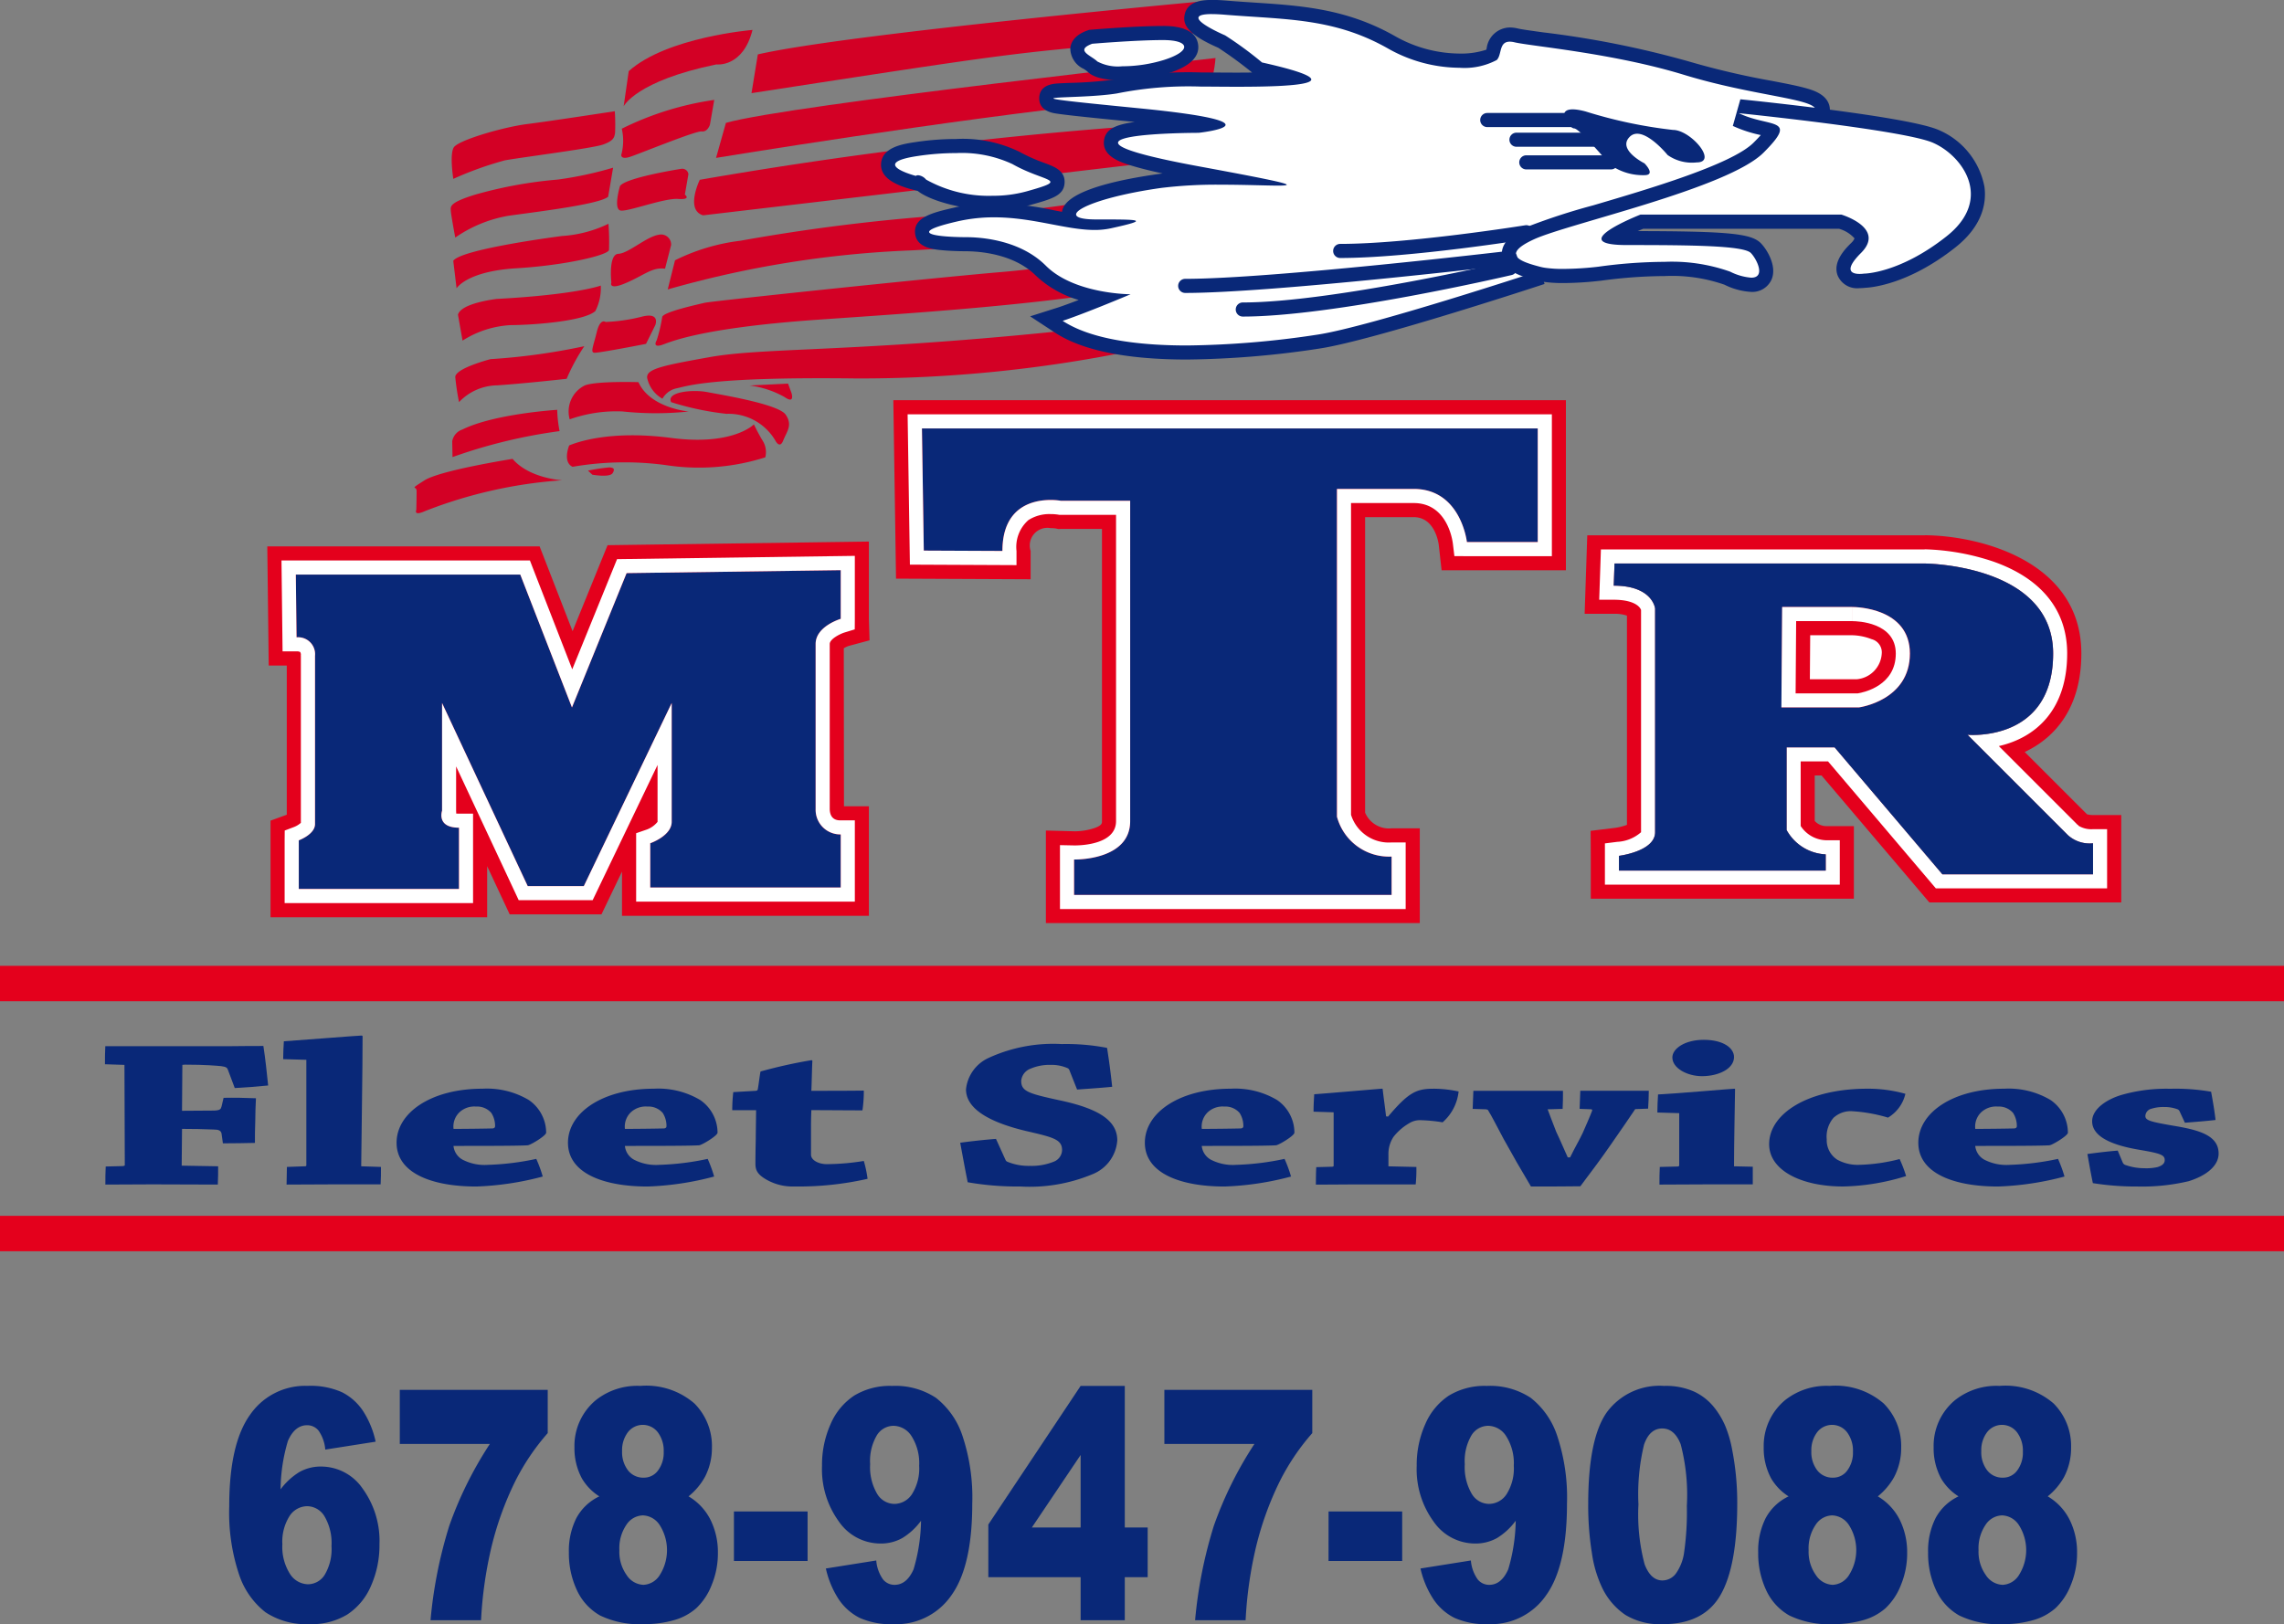 <svg id="Group_11" data-name="Group 11" xmlns="http://www.w3.org/2000/svg" width="202.264" height="143.862" viewBox="0 0 202.264 143.862">
  <rect x="0" y="0" width="202.264" height="143.862" fill="#808080" stroke="none"/>
  <path id="Path_1" data-name="Path 1" d="M513.6,106.717s-32.413,2.945-40.469,4.8l-.56,3.431c23.052-3.55,22.918-3.529,34.191-4.507,0,0,6.123-.763,6.477-1.333A7.247,7.247,0,0,0,513.6,106.717Z" transform="translate(-406.02 -106.698)" fill="#d30025"/>
  <path id="Path_2" data-name="Path 2" d="M504.593,126.6s-37.788,4.144-43.359,5.746l-.872,3.1s20.822-3.416,34.841-4.884c0,0,7.649-.463,8.441-1S504.593,126.6,504.593,126.6Z" transform="translate(-396.95 -121.461)" fill="#d30025"/>
  <path id="Path_3" data-name="Path 3" d="M499.485,148.094a396.269,396.269,0,0,0-46.169,5.256s-1.307,2.676.294,3.147l45.333-5.338Z" transform="translate(-391.345 -137.424)" fill="#d30025"/>
  <path id="Path_4" data-name="Path 4" d="M439.992,116.944s-7.588.621-10.962,3.653l-.448,3.11s1.1-2.25,8.21-3.708C436.793,120,439.143,120.309,439.992,116.944Z" transform="translate(-373.352 -114.293)" fill="#d30025"/>
  <path id="Path_5" data-name="Path 5" d="M436,141.025a26.968,26.968,0,0,0-8.188,2.551,4.756,4.756,0,0,1-.043,2.312s-.077.454.771.18,5.832-2.322,6.354-2.253.727-.6.727-.6Z" transform="translate(-372.749 -132.175)" fill="#d30025"/>
  <path id="Path_6" data-name="Path 6" d="M432.625,165.187a.547.547,0,0,0-.632-.47c-.549.082-4.95.815-5.428,1.524,0,0-.625,2.081.072,2.173s3.843-1.116,5.074-1.03.6-.384.6-.384Z" transform="translate(-371.661 -149.762)" fill="#d30025"/>
  <path id="Path_7" data-name="Path 7" d="M429.519,188.3a.889.889,0,0,0-1.088-.916c-1.1.165-2.69,1.654-3.587,1.69s-.617,2.546-.617,2.546-.305.732,1.332.021,2.289-1.4,3.421-1.248Z" transform="translate(-370.087 -166.591)" fill="#d30025"/>
  <path id="Path_8" data-name="Path 8" d="M423.386,216.086s.469-1.175-1.208-.739a15.562,15.562,0,0,1-3.2.466s-.47-.371-.779.9-.574,1.778-.225,1.825,4.588-.785,4.588-.785Z" transform="translate(-365.352 -187.294)" fill="#d30025"/>
  <path id="Path_9" data-name="Path 9" d="M383.85,144.914s-5.673.874-7.767,1.138-6.124,1.433-6.5,2.078-.034,2.777-.034,2.777a30.334,30.334,0,0,1,4.558-1.639c1.471-.27,7.752-1.064,8.7-1.4s1-.641,1.066-1.018A17.565,17.565,0,0,0,383.85,144.914Z" transform="translate(-329.405 -135.063)" fill="#d30025"/>
  <path id="Path_10" data-name="Path 10" d="M383.453,164.348a32.122,32.122,0,0,1-4.9,1.053,38.288,38.288,0,0,0-7.357,1.347c-2.259.707-2.137,1.032-2.115,1.421s.393,2.37.393,2.37a11.751,11.751,0,0,1,4.7-1.93c2.556-.358,8.1-1.017,8.842-1.692Z" transform="translate(-329.159 -149.495)" fill="#d30025"/>
  <path id="Path_11" data-name="Path 11" d="M383.684,183.648a11.02,11.02,0,0,1-4.1,1.081s-8.924,1.14-9.643,2.2l.293,2.434s.883-1.506,5.293-1.774,8.127-1.168,8.205-1.621A20.282,20.282,0,0,0,383.684,183.648Z" transform="translate(-329.801 -163.826)" fill="#d30025"/>
  <path id="Path_12" data-name="Path 12" d="M384.23,204.913s-2.1.8-9.2,1.182c0,0-3.178.354-3.448,1.4l.406,2.294a8.78,8.78,0,0,1,4.244-1.372c2.228-.015,6.565-.37,7.517-1.248A4.485,4.485,0,0,0,384.23,204.913Z" transform="translate(-331.026 -179.618)" fill="#d30025"/>
  <path id="Path_13" data-name="Path 13" d="M382.07,225.778a56.465,56.465,0,0,1-8.3,1.145s-3.17.818-3.125,1.6a21.419,21.419,0,0,0,.332,2.208,4.729,4.729,0,0,1,3.374-1.486c2.341-.155,6.154-.579,6.154-.579A17.419,17.419,0,0,1,382.07,225.778Z" transform="translate(-330.326 -195.112)" fill="#d30025"/>
  <path id="Path_14" data-name="Path 14" d="M378.9,247.666s-5.58.346-8.406,1.749a1.332,1.332,0,0,0-.892,1.042l.027,1.395a46.557,46.557,0,0,1,9.481-2.3A11.048,11.048,0,0,1,378.9,247.666Z" transform="translate(-329.555 -211.365)" fill="#d30025"/>
  <path id="Path_15" data-name="Path 15" d="M416.684,268.1s1.553.283,1.807-.147-.01-.465-.271-.5a17.033,17.033,0,0,0-1.92.287Z" transform="translate(-364.231 -226.054)" fill="#d30025"/>
  <path id="Path_16" data-name="Path 16" d="M409.259,254.548s-.61,1.465.3,1.894a27.111,27.111,0,0,1,8.567-.106,19.332,19.332,0,0,0,8.5-.733,1.906,1.906,0,0,0-.2-1.418c-.418-.673-.81-1.5-.81-1.5s-1.845,1.92-7.331,1.2S409.833,254.314,409.259,254.548Z" transform="translate(-358.853 -215.094)" fill="#d30025"/>
  <path id="Path_17" data-name="Path 17" d="M420.2,240.7s-3.421-.3-4.45-2.6c0,0-3.808-.116-4.77.3a2.575,2.575,0,0,0-1.318,2.994,12.4,12.4,0,0,1,4.662-.7A27.9,27.9,0,0,0,420.2,240.7Z" transform="translate(-359.211 -204.25)" fill="#d30025"/>
  <path id="Path_18" data-name="Path 18" d="M453.964,245.566s.393.824.71.016.857-1.354.217-2.289-5.664-1.753-6.957-2-3.648-.017-3.182.894a25.452,25.452,0,0,0,4.9,1.033A4.81,4.81,0,0,1,453.964,245.566Z" transform="translate(-385.314 -206.564)" fill="#d30025"/>
  <path id="Path_19" data-name="Path 19" d="M471.863,238.8l3.413-.168.3.813s.353,1.051-.6.384A8.517,8.517,0,0,0,471.863,238.8Z" transform="translate(-405.491 -204.656)" fill="#d30025"/>
  <path id="Path_20" data-name="Path 20" d="M493.184,167.651s.2-.784-.566-.6-13.358,3.105-21.139,3.3a170.2,170.2,0,0,0-21.326,2.459,17.7,17.7,0,0,0-5.775,1.73l-.646,2.581a91.232,91.232,0,0,1,21.634-3.462c13.21-.69,27.714-3.471,27.7-3.762S493.184,167.651,493.184,167.651Z" transform="translate(-384.601 -151.483)" fill="#d30025"/>
  <path id="Path_21" data-name="Path 21" d="M489.385,191.789l.072-1.961s.265-.37-.633-.2-12.465,2.18-18.631,2.7-25.69,2.578-26.316,2.728-3.611.8-3.754,1.243a13.717,13.717,0,0,1-.493,2.079c-.19.323-.174.615.464.409s3.2-1.491,13.809-2.234S482.059,194.763,489.385,191.789Z" transform="translate(-381.476 -168.234)" fill="#d30025"/>
  <path id="Path_22" data-name="Path 22" d="M486.725,212.546s.483-.863-.621-.661-1.476,1.2-17.014,2.622-22.429,1.1-26.908,1.9-5.8,1.09-5.488,2a2.756,2.756,0,0,0,1.314,1.681,1.875,1.875,0,0,1,1.3-.929c.972-.22,3.247-1.021,15.843-.865a119.927,119.927,0,0,0,24.12-2.381l7.152-1.2Z" transform="translate(-379.343 -184.772)" fill="#d30025"/>
  <path id="Path_23" data-name="Path 23" d="M554.7,139.671c-5.225,0-9.047-.768-11.358-2.284l-1.1-.721,1.253-.4c.013,0,1.079-.345,3.663-1.387a10.268,10.268,0,0,1-5.4-2.459c-2.116-2.118-5.395-2.346-6.706-2.346-3.7,0-3.763-.582-3.811-1.007-.081-.707.586-1.07,2.972-1.621a14.934,14.934,0,0,1,3.4-.379,27.581,27.581,0,0,1,5.25.635c.547.1,1.08.206,1.6.289a.8.8,0,0,1-.208-.5c-.121-1.731,6.141-2.75,8.063-3.021a39.913,39.913,0,0,1,5.4-.294l-2.11-.392c-7.2-1.331-7.709-1.988-7.637-2.771.046-.5.131-1.428,7.716-1.431.265-.03.536-.069.789-.114a60.2,60.2,0,0,0-6.134-.82c-8.119-.8-8.119-.8-8.1-1.508.019-.642.376-.656,2.091-.725a37.4,37.4,0,0,0,4.052-.312,32.625,32.625,0,0,1,7.51-.619c.311,0,.709,0,1.166.007.612,0,1.331.01,2.089.01,2.618,0,4.122-.076,4.986-.164-.591-.187-1.508-.437-2.929-.755l-.177-.04-.128-.128a33.932,33.932,0,0,0-3.129-2.289c-2.877-1.237-2.731-1.952-2.668-2.259.164-.8,1.273-.8,1.807-.8.339,0,.748.019,1.216.058.847.069,1.667.123,2.467.176,4.3.283,8.021.527,12.174,2.867a12.367,12.367,0,0,0,6.063,1.652,6.3,6.3,0,0,0,2.879-.516,1.783,1.783,0,0,0,.134-.416,1.488,1.488,0,0,1,1.444-1.379,2.443,2.443,0,0,1,.563.072c.372.088,1.212.2,2.275.351a83.943,83.943,0,0,1,12.759,2.538,70.464,70.464,0,0,0,7.5,1.759c3.177.611,4.627.89,4.627,1.976,0,1.2-1.9,1.2-2.807,1.2-.369,0-.759-.012-1.146-.031a1.6,1.6,0,0,1,.628,1.095c.041.61-.358,1.148-1.186,1.6-3.274,1.778-15.184,6.61-19.9,7.775-1.654.409-2.045.9-2.02,1.1.045.366.817.867,1.221.867l.368,1.2c-.618.2-15.187,4.994-19.806,5.691A81.4,81.4,0,0,1,554.7,139.671Z" transform="translate(-449.582 -108.447)" fill="#fff"/>
  <path id="Path_24" data-name="Path 24" d="M555.1,107.894c.314,0,.7.017,1.165.056,5.318.436,9.59.262,14.385,2.965a13,13,0,0,0,6.37,1.733,6.114,6.114,0,0,0,3.307-.687c.467-.466.172-1.625,1.15-1.625a1.841,1.841,0,0,1,.419.055c1.483.349,8.718.959,14.995,2.877s11.683,2.1,11.683,3.139c0,.446-.984.577-2.183.577-1.6,0-3.584-.234-4.118-.264l-.044,0c-.67,0,5.157,1.374,2.161,3-3.051,1.656-15,6.544-19.749,7.718-4.494,1.111-1.769,3.2-.65,3.2a.668.668,0,0,0,.173-.021s-15.084,4.97-19.7,5.667a81.3,81.3,0,0,1-11.564.962c-4.228,0-8.464-.509-11.016-2.182,0,0,1.657-.523,6.015-2.354,0,0-4.97,0-7.5-2.528s-6.45-2.529-7.147-2.529-6.365-.087-.7-1.395a14.4,14.4,0,0,1,3.258-.363c3.451,0,6.365,1.119,8.9,1.119a6.718,6.718,0,0,0,1.446-.146c3.575-.785,2.615-.785-1.307-.785s-1.047-1.83,5.754-2.79a40.332,40.332,0,0,1,5.345-.288c2.078,0,3.978.081,5,.081,1.825,0,.826-.26-7.029-1.711-16.042-2.964,0-2.964,0-2.964s8.021-.872-5.318-2.18-5.666-.7-1.917-1.308a32.2,32.2,0,0,1,7.41-.61c.727,0,1.933.017,3.254.017,4.7,0,10.87-.213,2.193-2.152a32.15,32.15,0,0,0-3.269-2.4s-4.424-1.886-1.165-1.886m0-1.249c-.589,0-2.152,0-2.418,1.3-.16.785.093,1.683,2.976,2.933a36.083,36.083,0,0,1,3,2.195h0c-.4,0-.845.007-1.324.007-.755,0-1.473-.006-2.084-.01-.459,0-.859-.007-1.171-.007a33.377,33.377,0,0,0-7.61.627,36.908,36.908,0,0,1-3.976.3c-.444.018-.827.033-1.108.053-1.027.071-1.559.5-1.582,1.279-.015.516.221,1.173,1.428,1.37.288.047.707.1,1.321.172,1.078.124,2.792.3,5.71.586-1.758.237-2.635.679-2.729,1.706-.125,1.364,1.514,1.873,2.394,2.147.716.222,1.642.457,2.8.708l-.307.041c-7.532,1.063-8.5,2.571-8.6,3.358l-.652-.123a28.063,28.063,0,0,0-5.367-.646,15.546,15.546,0,0,0-3.538.4c-1.861.43-3.619.835-3.452,2.3.146,1.281,1.667,1.409,2.575,1.485.891.075,1.818.075,1.857.075,1.233,0,4.313.211,6.264,2.163a9.313,9.313,0,0,0,3.791,2.154c-1.247.477-1.791.652-1.8.655l-2.5.794,2.194,1.44c2.415,1.584,6.351,2.386,11.7,2.386a82.07,82.07,0,0,0,11.751-.976c4.67-.705,19.288-5.511,19.908-5.716l-.717-2.391a.608.608,0,0,1,.153-.023h.022a1.217,1.217,0,0,1-.469-.227,5.065,5.065,0,0,1,1.4-.513c4.747-1.174,16.747-6.042,20.045-7.833,1.322-.718,1.551-1.586,1.511-2.188a1.866,1.866,0,0,0-.07-.4,8.468,8.468,0,0,0,1.778-.151c1.461-.326,1.618-1.28,1.618-1.674,0-1.324-1.469-1.753-2.022-1.914-.774-.226-1.806-.424-3.111-.675a69.908,69.908,0,0,1-7.434-1.743,84.528,84.528,0,0,0-12.856-2.559c-1.005-.139-1.874-.259-2.217-.34a3.067,3.067,0,0,0-.706-.089,2.1,2.1,0,0,0-2.05,1.852c-.009.035-.019.077-.03.117a7.149,7.149,0,0,1-2.377.342,11.742,11.742,0,0,1-5.757-1.572c-4.276-2.41-8.241-2.67-12.439-2.946-.795-.052-1.617-.106-2.457-.175-.485-.04-.911-.06-1.267-.06Z" transform="translate(-447.779 -106.645)" fill="#092878"/>
  <g id="Group_1" data-name="Group 1" transform="translate(133.002 8.78)">
    <path id="Path_25" data-name="Path 25" d="M754.586,158.983a5.6,5.6,0,0,1-2.117-.588,14.461,14.461,0,0,0-5.545-.815,43.549,43.549,0,0,0-5.791.426,28.686,28.686,0,0,1-3.168.2,11.348,11.348,0,0,1-1.733-.112,4.977,4.977,0,0,1-.494-.1c-1.376-.362-2.521-.736-2.6-1.661-.076-.89.955-1.486,1.974-1.952a56.726,56.726,0,0,1,5.672-1.836c5.237-1.543,12.408-3.656,14.461-5.709a6.451,6.451,0,0,0,1.236-1.47,6.654,6.654,0,0,0-.9-.251,10.884,10.884,0,0,1-2.346-.764l.335-1.183c.6.061,14.687,1.505,17.361,2.664a6.3,6.3,0,0,1,3.7,4.557c.159,1.212-.118,3.026-2.341,4.787-4.073,3.224-7.217,3.434-7.662,3.447a3.474,3.474,0,0,1-.43.028c-.883,0-1.224-.376-1.355-.691-.311-.752.388-1.588,1.032-2.232.387-.386.547-.723.477-1-.152-.6-1.277-1.138-1.875-1.334H744.907a14.271,14.271,0,0,0-2.691,1.369,8.318,8.318,0,0,0,1.352.084c7.782,0,10.678.133,11.426.88.356.356,1.211,1.617.83,2.536A1.215,1.215,0,0,1,754.586,158.983Z" transform="translate(-732.509 -142.545)" fill="#fff"/>
    <path id="Path_26" data-name="Path 26" d="M751.7,142s14.56,1.482,17.176,2.616,5.4,4.969,1.22,8.282-7.324,3.313-7.324,3.313a2.714,2.714,0,0,1-.38.027c-.6,0-1.525-.214.119-1.858,2.223-2.223-1.744-3.4-1.744-3.4H742.987s-6.888,2.7-1.22,2.7,10.331.044,10.985.7c.5.5,1.367,2.191.035,2.191a5.05,5.05,0,0,1-1.865-.535,15.437,15.437,0,0,0-5.8-.869,43.759,43.759,0,0,0-5.886.433,28.492,28.492,0,0,1-3.073.194,10.851,10.851,0,0,1-1.636-.1,4.411,4.411,0,0,1-.434-.089c-1.657-.436-3.576-1.047-.524-2.441s17.132-4.49,20.314-7.672.523-2.179-2.18-3.488m.127-1.242-.67,2.366a11.564,11.564,0,0,0,2.476.81h0c-.156.176-.363.4-.637.671-1.94,1.94-9.316,4.114-14.2,5.552a56.56,56.56,0,0,0-5.754,1.867c-.736.337-2.461,1.125-2.337,2.573s1.822,1.885,3.062,2.211c.177.046.364.084.558.115a12,12,0,0,0,1.83.119,29.6,29.6,0,0,0,3.228-.2l.017,0,.018,0a42.788,42.788,0,0,1,5.7-.419,14.1,14.1,0,0,1,5.292.762,6.079,6.079,0,0,0,2.37.641,1.865,1.865,0,0,0,1.812-1.107c.5-1.2-.434-2.685-.964-3.216-.842-.842-2.825-1.049-10.891-1.063.16-.07.322-.139.484-.205h17.347a2.917,2.917,0,0,1,1.366.849,1.171,1.171,0,0,1-.308.419c-.5.5-1.679,1.679-1.168,2.913a1.874,1.874,0,0,0,1.931,1.077,4.093,4.093,0,0,0,.484-.03c.628-.028,3.893-.333,7.995-3.58,2.452-1.942,2.753-3.986,2.573-5.358a6.846,6.846,0,0,0-4.071-5.048c-2.716-1.177-16.037-2.559-17.546-2.713Z" transform="translate(-730.708 -140.754)" fill="#092878"/>
  </g>
  <path id="Path_27" data-name="Path 27" d="M759.24,149.053s1.046,1.046,0,1.046a4.981,4.981,0,0,1-2.964-.872c-.524-.523-2.791-3.269-3.27-3.269s-2.179-2.354,1.024-1.5a41.132,41.132,0,0,0,7.738,1.635c1.569,0,4.012,2.877,2.092,2.877a3.744,3.744,0,0,1-2.57-.654s-2.224-2.747-3.357-1.613S759.24,149.053,759.24,149.053Z" transform="translate(-613.611 -134.584)" fill="#092878"/>
  <g id="Group_2" data-name="Group 2" transform="translate(131.083 10.008)">
    <line id="Line_1" data-name="Line 1" x2="8.186" transform="translate(0.624 0.624)" fill="#092878" stroke="rgba(0,0,0,0)" stroke-width="1"/>
    <path id="Path_28" data-name="Path 28" d="M732.065,146.773h-8.186a.624.624,0,1,1,0-1.249h8.186a.624.624,0,0,1,0,1.249Z" transform="translate(-723.254 -145.524)" fill="#092878"/>
  </g>
  <path id="Path_29" data-name="Path 29" d="M741.166,153.546h-7.237a.624.624,0,0,1,0-1.248h7.237a.624.624,0,1,1,0,1.248Z" transform="translate(-599.635 -140.546)" fill="#092878"/>
  <path id="Path_30" data-name="Path 30" d="M744.815,161.339h-7.5a.624.624,0,0,1,0-1.249h7.5a.624.624,0,1,1,0,1.249Z" transform="translate(-602.15 -146.333)" fill="#092878"/>
  <path id="Path_31" data-name="Path 31" d="M673.3,187.041a.624.624,0,0,1,0-1.249c6.069,0,16.276-1.632,16.378-1.649a.624.624,0,1,1,.2,1.233C689.778,185.393,679.473,187.041,673.3,187.041Z" transform="translate(-554.615 -164.188)" fill="#092878"/>
  <path id="Path_32" data-name="Path 32" d="M619.965,196.676a.624.624,0,0,1,0-1.249c7.633,0,28.486-2.455,28.7-2.48a.624.624,0,1,1,.147,1.24C648.6,194.212,627.671,196.676,619.965,196.676Z" transform="translate(-515.006 -170.728)" fill="#092878"/>
  <path id="Path_33" data-name="Path 33" d="M639.773,201.408a.624.624,0,1,1,0-1.249c7.816,0,23.372-3.609,23.528-3.645a.624.624,0,1,1,.283,1.216C662.941,197.88,647.732,201.408,639.773,201.408Z" transform="translate(-529.715 -173.368)" fill="#092878"/>
  <rect id="Rectangle_1" data-name="Rectangle 1" width="202.264" height="3.138" transform="translate(0 107.695)" fill="#e4001c"/>
  <rect id="Rectangle_2" data-name="Rectangle 2" width="202.264" height="3.138" transform="translate(0 85.55)" fill="#e4001c"/>
  <g id="Group_3" data-name="Group 3" transform="translate(23.671 47.971)">
    <path id="Path_34" data-name="Path 34" d="M311.162,328.683v-6.438l.822-.3a2.017,2.017,0,0,0,.616-.373v-14.85l0-.05a.476.476,0,0,0-.064-.228.593.593,0,0,0-.326-.058h-1.234l-.1-8.055h22l3.749,9.64,3.968-9.76,21.056-.29v6.516l-.9.264c-.444.136-1.327.593-1.327,1.025v14.647c.029.974.741.974.975.974h1.249v7.2H342.286v-6.062l.841-.29a2.114,2.114,0,0,0,1.056-.724v-5.032l-5.747,11.978h-6.55l-5.541-11.848v4.171a2.108,2.108,0,0,0,.255.014h1.248v7.924Z" transform="translate(-309.622 -296.656)" fill="#092878"/>
    <path id="Path_35" data-name="Path 35" d="M356.761,295.536v4.315s-2.223.654-2.223,2.224v14.647a2.177,2.177,0,0,0,2.223,2.223v4.708h-16.87v-3.923s1.9-.654,1.9-1.9V307.305l-7.781,16.216h-4.97l-7.584-16.216v9.546s-.523,1.5,1.5,1.5v5.427H308.767v-4.315s1.438-.523,1.438-1.439V303.121a1.5,1.5,0,0,0-1.635-1.635l-.066-5.558h19.878l4.577,11.77,4.839-11.9,18.962-.262m2.5-2.532-2.531.035-18.962.262-1.655.023-.624,1.533-2.474,6.085-2.3-5.918-.619-1.592H305.978l.03,2.527.066,5.558.029,2.468h1.6V317.2l-1.438.523v8.561h19.183v-4.526l1.322,2.826.673,1.439h8.13l.68-1.417,1.136-2.368v3.916h21.864v-9.7h-2.207l-.016-14a2.386,2.386,0,0,1,.442-.208l1.838-.494-.057-1.9V293Z" transform="translate(-305.978 -293.004)" fill="#e4001c"/>
    <path id="Path_36" data-name="Path 36" d="M360.405,299.188V303.5s-2.223.654-2.223,2.224v14.647a2.177,2.177,0,0,0,2.223,2.223V327.3h-16.87v-3.923s1.9-.654,1.9-1.9V310.957l-7.781,16.216h-4.97L325.1,310.957V320.5s-.523,1.5,1.5,1.5v5.427H312.411V323.12s1.438-.523,1.438-1.439V306.773a1.5,1.5,0,0,0-1.635-1.635l-.066-5.558h19.878l4.577,11.77,4.839-11.9,18.962-.261m1.249-1.266-1.266.017-18.962.262-.828.011-.312.767-3.657,8.993-3.439-8.844-.309-.8h-22l.015,1.263.066,5.558.015,1.234h1.234a.593.593,0,0,1,.326.058.476.476,0,0,1,.062.241l-.009.068.007.019v14.8a2.027,2.027,0,0,1-.623.376l-.807.305-.008.866v5.564h16.686v-7.924H326.6a2.048,2.048,0,0,1-.259-.014l.012-.035-.009-.206v-3.93L331.55,327.7l.336.72h6.55l.34-.708,5.407-11.268v5.039a2.2,2.2,0,0,1-1.055.716l-.841.29v6.062h19.367v-7.2h-1.249c-.234,0-.946,0-.975-.991v-14.63c0-.433.883-.89,1.333-1.027l.883-.27.007-.926v-5.581Z" transform="translate(-309.623 -296.656)" fill="#fff"/>
  </g>
  <g id="Group_4" data-name="Group 4" transform="translate(79.11 35.451)">
    <path id="Path_37" data-name="Path 37" d="M539.761,293.039V287.37l1.283.034c.648,0,3.687-.105,3.687-2.152v-27.13h-5.015l-.115-.022h0a4.312,4.312,0,0,0-.666-.047c-3.018,0-3.018,2.459-3.018,3.267v1.254l-9.442-.044-.2-13.314h57.05v12.567h-8.642l-.124-1.111c-.043-.363-.518-3.6-3.466-3.6h-5.553V284.7a3.5,3.5,0,0,0,3.591,2.445h1.249v5.9Z" transform="translate(-525.004 -247.969)" fill="#092878"/>
    <path id="Path_38" data-name="Path 38" d="M578.416,246.864v10.069h-6.277s-.523-4.708-4.708-4.708h-6.8v29.032a4.771,4.771,0,0,0,4.839,3.53v3.4H537.353v-3.139h.068c.593,0,4.9-.113,4.9-3.4V253.272h-6.146a5.335,5.335,0,0,0-.9-.069c-1.48,0-4.267.529-4.267,4.516l-6.963-.032-.164-10.822h54.533m2.5-2.5H521.347l.039,2.535.164,10.822.037,2.448,2.448.011,6.963.032,2.509.012v-2.509a1.562,1.562,0,0,1,1.77-2.019,3.338,3.338,0,0,1,.447.028l.246.053.206-.012h3.649V281.65c0,.195,0,.363-.622.6a5.618,5.618,0,0,1-1.783.3l-2.562-.067,0,2.563v5.636h33.111v-8.395h-2.5a2.29,2.29,0,0,1-2.342-1.389V254.723h4.3c1.927,0,2.215,2.385,2.226,2.486l.247,2.221h11.009V244.367Z" transform="translate(-521.347 -244.367)" fill="#e4001c"/>
    <path id="Path_39" data-name="Path 39" d="M582.073,250.466v10.069H575.8s-.523-4.708-4.708-4.708h-6.8V284.86a4.771,4.771,0,0,0,4.839,3.53v3.4H541.01v-3.139h.068c.593,0,4.9-.113,4.9-3.4V256.874h-6.146a5.335,5.335,0,0,0-.9-.069c-1.48,0-4.267.529-4.267,4.516l-6.963-.032-.164-10.822h54.533m1.249-1.248h-57.05l.019,1.267.164,10.822.019,1.224,1.224.006,6.963.032,1.254.006v-1.254a3.162,3.162,0,0,1,1.056-2.737,3.435,3.435,0,0,1,1.962-.53,4.26,4.26,0,0,1,.673.049l.109.019h5.015v27.129c0,2.049-3.044,2.152-3.654,2.152h-.038l-1.274-.026,0,1.274v4.387h30.614v-5.9h-1.248a3.5,3.5,0,0,1-3.591-2.447V257.077h5.553c2.949,0,3.423,3.234,3.467,3.6l.133,1.1,1.108.006h7.525V249.218Z" transform="translate(-525.004 -247.969)" fill="#fff"/>
  </g>
  <g id="Group_5" data-name="Group 5" transform="translate(140.331 47.417)">
    <path id="Path_40" data-name="Path 40" d="M789.289,293.35s11.377.065,11.377,7.977c0,6.695-5.43,7.21-7.1,7.21-.3,0-.483-.017-.483-.017l8.892,8.892a2.869,2.869,0,0,0,2.224.72v2.746h-13.34l-9.547-11.247h-4.249v7.324a4.163,4.163,0,0,0,3.464,2.158v1.439H762.219v-1.308s3.2-.392,3.2-2.092V297.339s-.2-2.027-3.663-2.027l.066-1.962h27.463m.007-2.5H759.411l-.081,2.413-.066,1.962-.086,2.581h2.582a3.289,3.289,0,0,1,1.165.161V316.5a5,5,0,0,1-1.022.262l-2.194.268.012,2.209v3.805h23.3v-6.434h-2.5a1.388,1.388,0,0,1-.967-.455v-4.032h.6l8.8,10.365.748.881H806.7v-7.74h-2.5a1.773,1.773,0,0,1-.535-.066l-5.517-5.517c2.786-1.307,5.017-4.018,5.017-8.725,0-8.222-9.066-10.447-13.86-10.474Z" transform="translate(-759.178 -290.853)" fill="#e4001c"/>
    <path id="Path_41" data-name="Path 41" d="M793.014,296.952s11.377.065,11.377,7.977c0,6.694-5.43,7.21-7.1,7.21-.3,0-.483-.017-.483-.017l8.892,8.892a2.87,2.87,0,0,0,2.224.72v2.746h-13.34l-9.547-11.247h-4.25v7.324a4.163,4.163,0,0,0,3.464,2.158v1.439H765.944v-1.308s3.2-.392,3.2-2.092V300.941s-.2-2.027-3.663-2.027l.066-1.962h27.463m0-1.249H764.343l-.04,1.207-.066,1.962-.043,1.29h1.291c1.674,0,2.295.549,2.414.909v19.682a3.447,3.447,0,0,1-2.11.853l-1.091.138,0,1.1V325.4h20.8v-3.936h-1.249a2.779,2.779,0,0,1-2.215-1.263v-5.721h2.423l9.173,10.806.374.441h15.166v-5.243h-1.248a2.184,2.184,0,0,1-1.278-.3l-.056-.091-.007.032-7-7c3.222-.735,6.053-3.153,6.053-8.206,0-3.813-2.255-6.625-6.521-8.133a20.758,20.758,0,0,0-6.1-1.093Z" transform="translate(-762.903 -294.455)" fill="#fff"/>
    <path id="Path_42" data-name="Path 42" d="M769.276,300.554h27.463s11.377.065,11.377,7.977-7.584,7.193-7.584,7.193l8.892,8.892a2.87,2.87,0,0,0,2.224.72v2.746h-13.34l-9.547-11.247h-4.249v7.324a4.162,4.162,0,0,0,3.464,2.158v1.439H769.668v-1.308s3.2-.392,3.2-2.092V304.543s-.2-2.027-3.663-2.027Z" transform="translate(-766.628 -298.057)" fill="#092878"/>
  </g>
  <g id="Group_6" data-name="Group 6" transform="translate(9.295 91.727)">
    <path id="Path_43" data-name="Path 43" d="M250.128,468.191c0-.527,0-1.073.03-1.6h11.013c1.267-.019,2.323-.019,2.987-.019.181,1.167.3,2.335.422,3.5-.905.094-1.931.17-2.957.226l-.6-1.6c-.06-.188-.151-.282-.6-.339-.423-.038-1.388-.132-3.2-.132-.09,0-.181.019-.241.019l-.03,4.067c1,0,1.9-.019,2.836-.019.543-.019.6-.132.664-.357l.181-.772c.966-.019,1.931,0,2.866.038-.03.64-.06,1.337-.06,2.015-.03.7-.03,1.375-.03,1.94-.905.019-1.84.038-2.836.038l-.12-.866c-.06-.264-.242-.358-.724-.358-.905-.038-1.81-.056-2.776-.056l-.03,3.257,3.229.056c0,.509,0,1.073-.03,1.62-1.629,0-3.862-.019-5.793-.019-1.388,0-2.927.019-4.164.019,0-.527,0-1.092.03-1.6l1.539-.038c.09-.019.151-.038.151-.075l-.03-8.888Z" transform="translate(-250.128 -465.649)" fill="#092878"/>
    <path id="Path_44" data-name="Path 44" d="M311.766,474.624l1.6-.057c.091,0,.121-.038.121-.075v-9.358l-2.052-.057c0-.527.03-1.092.06-1.582,1.66-.113,6.578-.508,6.88-.508.06,0,.091.019.091.075,0,3.126-.091,8-.121,11.505l1.75.057c0,.508,0,1.055-.03,1.544H315.87c-1.267,0-2.867.019-4.134.019C311.736,475.678,311.766,475.113,311.766,474.624Z" transform="translate(-295.653 -462.987)" fill="#092878"/>
    <path id="Path_45" data-name="Path 45" d="M358.072,481.275a7.26,7.26,0,0,1,4.1,1,3.521,3.521,0,0,1,1.539,2.9c-.03.283-1.388,1.093-1.629,1.111-.784.056-3.892.056-6.578.056a1.571,1.571,0,0,0,.815,1.224,4.264,4.264,0,0,0,2.263.452,23.4,23.4,0,0,0,4.254-.527,11.766,11.766,0,0,1,.573,1.563,26.046,26.046,0,0,1-5.883.885c-4.013,0-7.061-1.224-7.061-3.879C350.469,483.384,353.547,481.275,358.072,481.275Zm-2.021,2.071a1.757,1.757,0,0,0-.543,1.488c1.056,0,2.535-.019,3.409-.038.181,0,.272-.075.272-.207a2.14,2.14,0,0,0-.332-1.167,1.663,1.663,0,0,0-1.358-.565A1.928,1.928,0,0,0,356.051,483.346Z" transform="translate(-324.64 -476.567)" fill="#092878"/>
    <path id="Path_46" data-name="Path 46" d="M417.035,481.275a7.26,7.26,0,0,1,4.1,1,3.521,3.521,0,0,1,1.539,2.9c-.03.283-1.388,1.093-1.629,1.111-.784.056-3.892.056-6.577.056a1.57,1.57,0,0,0,.814,1.224,4.264,4.264,0,0,0,2.263.452,23.4,23.4,0,0,0,4.254-.527,11.736,11.736,0,0,1,.573,1.563,26.044,26.044,0,0,1-5.883.885c-4.013,0-7.061-1.224-7.061-3.879C409.432,483.384,412.51,481.275,417.035,481.275Zm-2.021,2.071a1.756,1.756,0,0,0-.543,1.488c1.056,0,2.534-.019,3.409-.038.181,0,.272-.075.272-.207a2.14,2.14,0,0,0-.332-1.167,1.663,1.663,0,0,0-1.358-.565A1.928,1.928,0,0,0,415.014,483.346Z" transform="translate(-368.425 -476.567)" fill="#092878"/>
    <path id="Path_47" data-name="Path 47" d="M469.042,482.093c-.966-.527-1.056-.96-1.056-1.487,0-1.055.03-2.015.03-2.241,0-.4.03-2.222.03-2.467h-2.112a13.955,13.955,0,0,1,.091-1.6c.634-.038,1.358-.075,1.961-.113.121,0,.211-.057.211-.151.09-.49.151-1.111.241-1.563a43.8,43.8,0,0,1,4.5-1c.06,0,.091.019.091.075-.03.414-.06,2.127-.091,2.636,1.539,0,3.228,0,4.647-.019a11.55,11.55,0,0,1-.121,1.751c-1.267,0-3.138-.019-4.526-.019,0,.169-.03.546-.03,1.582v2.354c0,.527.724.847,1.388.847a20.927,20.927,0,0,0,3.289-.282,10.288,10.288,0,0,1,.332,1.582,27.551,27.551,0,0,1-6.517.678A4.638,4.638,0,0,1,469.042,482.093Z" transform="translate(-410.383 -469.288)" fill="#092878"/>
    <path id="Path_48" data-name="Path 48" d="M548.369,476.174a.311.311,0,0,0,.181.17,4.937,4.937,0,0,0,1.991.358,5.211,5.211,0,0,0,2.112-.376,1.131,1.131,0,0,0,.724-1.017c0-.942-.754-1.13-3.108-1.676-3.047-.716-5.4-1.864-5.4-3.71a3.446,3.446,0,0,1,2.052-2.806,13.689,13.689,0,0,1,6.427-1.205,19.1,19.1,0,0,1,4.013.339q.272,1.723.453,3.446c-.935.094-2.052.169-3.108.244l-.694-1.751a.311.311,0,0,0-.121-.132,3.512,3.512,0,0,0-1.509-.3,4.268,4.268,0,0,0-1.81.339,1.266,1.266,0,0,0-.815,1.073c0,.941.664,1.13,3.44,1.733,3.349.715,5.069,1.751,5.069,3.54a3.492,3.492,0,0,1-2.233,3.013,14.442,14.442,0,0,1-6.366,1.073,25.591,25.591,0,0,1-4.647-.376c-.241-1.186-.452-2.354-.664-3.5.966-.132,2.142-.264,3.168-.339Z" transform="translate(-468.618 -465.159)" fill="#092878"/>
    <path id="Path_49" data-name="Path 49" d="M615.494,481.275a7.258,7.258,0,0,1,4.1,1,3.521,3.521,0,0,1,1.539,2.9c-.03.283-1.388,1.093-1.629,1.111-.784.056-3.892.056-6.578.056a1.571,1.571,0,0,0,.815,1.224,4.264,4.264,0,0,0,2.263.452,23.408,23.408,0,0,0,4.255-.527,11.848,11.848,0,0,1,.573,1.563,26.05,26.05,0,0,1-5.884.885c-4.013,0-7.06-1.224-7.06-3.879C607.891,483.384,610.969,481.275,615.494,481.275Zm-2.021,2.071a1.758,1.758,0,0,0-.543,1.488c1.056,0,2.534-.019,3.409-.038.181,0,.272-.075.272-.207a2.14,2.14,0,0,0-.332-1.167,1.664,1.664,0,0,0-1.358-.565A1.927,1.927,0,0,0,613.473,483.346Z" transform="translate(-515.798 -476.567)" fill="#092878"/>
    <path id="Path_50" data-name="Path 50" d="M666.158,488.223l1.418-.038c.09-.019.12-.038.12-.075v-4.745l-1.78-.056c0-.509.03-1.054.06-1.544,1.358-.094,5.854-.49,6-.49.03,0,.061,0,.061.038.09.81.211,1.6.3,2.41l.181.019c1.871-2.222,2.565-2.466,4.073-2.466a10.788,10.788,0,0,1,2.173.245,4.234,4.234,0,0,1-1.418,2.731,14.408,14.408,0,0,0-1.9-.188,1.817,1.817,0,0,0-.875.169,4.85,4.85,0,0,0-1.569,1.3,2.725,2.725,0,0,0-.453,1.582v1.035l2.474.057a13.237,13.237,0,0,1-.06,1.544h-4.556c-1.328,0-3.017.019-4.284.019C666.128,489.259,666.128,488.694,666.158,488.223Z" transform="translate(-558.888 -476.567)" fill="#092878"/>
    <path id="Path_51" data-name="Path 51" d="M735.053,483.625c-.453.678-1.147,1.695-2.172,3.163-.845,1.224-1.569,2.185-2.686,3.672-.875.019-2.806.019-4.375.019-1.056-1.77-1.478-2.523-2.414-4.2-.664-1.243-1.026-1.977-1.388-2.561,0-.038-.091-.056-.181-.075l-1.177-.038c.031-.527.031-1.111.061-1.6h7.935c0,.508,0,1.073-.03,1.6l-1.328.038c.151.377.392,1.073.754,1.977.422.885.754,1.695,1.026,2.279h.211c.392-.81.755-1.412,1.117-2.166.271-.64.543-1.205.845-2-.03-.075-.03-.094-.12-.094l-1-.038c.03-.527.03-1.13.06-1.6h6.065c0,.49-.03,1.073-.06,1.582Z" transform="translate(-599.539 -477.11)" fill="#092878"/>
    <path id="Path_52" data-name="Path 52" d="M784.195,470.89c0-.508.03-1.092.061-1.6,1.629-.075,6.517-.508,6.759-.508.06,0,.06.019.06.056-.03,2.034-.091,4.934-.091,6.816l1.66.038v1.563h-4.164c-1.267,0-2.866.019-4.1.019,0-.508,0-1.073.03-1.563l1.6-.038c.09-.019.12-.057.12-.094v-4.632Zm6.789-4.914c0,1.017-1.327,1.695-2.836,1.695-1.3,0-2.625-.7-2.625-1.657,0-.791,1.117-1.563,2.776-1.563C790.049,464.45,790.984,465.184,790.984,465.975Z" transform="translate(-646.719 -464.073)" fill="#092878"/>
    <path id="Path_53" data-name="Path 53" d="M831.363,481.275a12.282,12.282,0,0,1,3.349.452,3.334,3.334,0,0,1-1.539,2.109,13.853,13.853,0,0,0-3.138-.565,2.241,2.241,0,0,0-1.69.584,2.549,2.549,0,0,0-.6,1.9,2.053,2.053,0,0,0,.935,1.808,3.766,3.766,0,0,0,2.022.452,15.6,15.6,0,0,0,3.5-.509,12.156,12.156,0,0,1,.573,1.507,19.914,19.914,0,0,1-5.582.923c-3.711,0-6.547-1.431-6.547-3.747C822.643,483.516,826.022,481.275,831.363,481.275Z" transform="translate(-675.271 -476.567)" fill="#092878"/>
    <path id="Path_54" data-name="Path 54" d="M881.592,481.275a7.258,7.258,0,0,1,4.1,1,3.521,3.521,0,0,1,1.539,2.9c-.03.283-1.388,1.093-1.629,1.111-.784.056-3.892.056-6.578.056a1.571,1.571,0,0,0,.815,1.224,4.266,4.266,0,0,0,2.263.452,23.4,23.4,0,0,0,4.254-.527,11.814,11.814,0,0,1,.573,1.563,26.052,26.052,0,0,1-5.884.885c-4.013,0-7.06-1.224-7.06-3.879C873.989,483.384,877.067,481.275,881.592,481.275Zm-2.021,2.071a1.759,1.759,0,0,0-.543,1.488c1.056,0,2.535-.019,3.409-.038.181,0,.272-.075.272-.207a2.14,2.14,0,0,0-.332-1.167,1.664,1.664,0,0,0-1.358-.565A1.926,1.926,0,0,0,879.571,483.346Z" transform="translate(-713.399 -476.567)" fill="#092878"/>
    <path id="Path_55" data-name="Path 55" d="M935.27,487.828a.386.386,0,0,0,.242.207,4.987,4.987,0,0,0,1.659.283,4.464,4.464,0,0,0,1.147-.094c.392-.113.664-.3.664-.621,0-.47-.362-.6-2.384-.941-2.715-.471-4.043-1.318-4.043-2.5,0-1.111,1.328-1.959,2.6-2.335a14.4,14.4,0,0,1,4.315-.546,18.292,18.292,0,0,1,3.621.263c.151.829.3,1.676.392,2.5-.785.094-1.75.169-2.715.245l-.453-.979a.375.375,0,0,0-.181-.207,3.292,3.292,0,0,0-1.207-.207,3.546,3.546,0,0,0-1.116.151.694.694,0,0,0-.543.64c0,.414.483.527,2.806.923,2.173.377,3.681.9,3.681,2.41,0,1.055-1.026,1.94-2.655,2.448a17.86,17.86,0,0,1-4.5.471,24.4,24.4,0,0,1-3.982-.3c-.181-.866-.332-1.732-.483-2.58.845-.113,1.75-.226,2.685-.3Z" transform="translate(-756.576 -476.567)" fill="#092878"/>
  </g>
  <g id="Group_7" data-name="Group 7" transform="translate(94.775 2.301)">
    <path id="Path_56" data-name="Path 56" d="M588.614,121.578a4.294,4.294,0,0,1-2.648-.606,3.093,3.093,0,0,0-.412-.3c-.44-.291-.988-.654-.918-1.267.073-.644.816-.922,1.1-1.027l.081-.03.086-.007c.159-.013,3.911-.329,6.33-.329,1.538,0,2.374.368,2.486,1.094.116.75-.636,1.386-2.233,1.89A13.189,13.189,0,0,1,588.614,121.578Z" transform="translate(-584.005 -117.385)" fill="#fff"/>
    <path id="Path_57" data-name="Path 57" d="M590.424,116.832c2.419,0,2.549.98.065,1.765a12.651,12.651,0,0,1-3.678.556,3.891,3.891,0,0,1-2.208-.425c-.522-.523-2.026-.981-.456-1.569,0,0,3.857-.327,6.277-.327m0-1.248c-2.445,0-6.223.318-6.382.331l-.171.014-.161.06c-.342.128-1.381.517-1.5,1.541a2.026,2.026,0,0,0,1.194,1.859,3.542,3.542,0,0,1,.315.222c.2.2.793.789,3.09.789a13.83,13.83,0,0,0,4.054-.614c1.936-.611,2.832-1.48,2.662-2.581-.166-1.077-1.21-1.623-3.1-1.623Z" transform="translate(-582.202 -115.584)" fill="#092878"/>
  </g>
  <path id="Path_58" data-name="Path 58" d="M369.7,266.444s-2.912-.153-4.393-1.894c0,0-6.407,1.009-7.808,1.905s-.7.449-.693.915-.025,1.7-.025,1.7-.279.581.783.1A40.858,40.858,0,0,1,369.7,266.444Z" transform="translate(-319.914 -223.903)" fill="#d30025"/>
  <g id="Group_8" data-name="Group 8" transform="translate(78.011 12.311)">
    <path id="Path_59" data-name="Path 59" d="M528.776,161.927c-2.885,0-5.684-.958-6.344-1.617a1.078,1.078,0,0,0-.216-.176l-.112.09-.3-.079c-2.355-.615-2.312-1.389-2.3-1.643.044-.809,1.056-1.123,2.561-1.344a23.534,23.534,0,0,1,3.492-.262,10.845,10.845,0,0,1,5.275,1.057,15.405,15.405,0,0,0,2.3,1.028c.844.315,1.4.523,1.375,1.132-.028.66-.683.876-2.574,1.4A11.786,11.786,0,0,1,528.776,161.927Z" transform="translate(-518.877 -156.272)" fill="#fff"/>
    <path id="Path_60" data-name="Path 60" d="M523.758,155.719a10.6,10.6,0,0,1,4.967.975c2.879,1.634,5.232,1.307,1.244,2.419a11.166,11.166,0,0,1-2.991.388,11.361,11.361,0,0,1-5.9-1.434,1.047,1.047,0,0,0-.7-.385.351.351,0,0,0-.21.057s-4.252-1.111.2-1.765a23.1,23.1,0,0,1,3.4-.255m0-1.248h0a24.34,24.34,0,0,0-3.593.27c-1.128.166-3,.446-3.083,1.926-.057,1.034.847,1.781,2.763,2.281l.487.127c1.006.817,3.853,1.674,6.646,1.674a12.391,12.391,0,0,0,3.326-.434c1.923-.536,2.982-.831,3.031-1.977.045-1.061-.883-1.408-1.781-1.743a14.89,14.89,0,0,1-2.213-.987,11.431,11.431,0,0,0-5.583-1.138Z" transform="translate(-517.079 -154.471)" fill="#092878"/>
  </g>
  <g id="Group_9" data-name="Group 9" transform="translate(157.756 53.772)">
    <path id="Path_61" data-name="Path 61" d="M831.759,326.787l.048-6.4h4.972c.409,0,3.852.082,3.852,2.871,0,2.818-2.778,3.428-3.358,3.525Z" transform="translate(-830.501 -319.142)" fill="#fff"/>
    <path id="Path_62" data-name="Path 62" d="M833.168,318.037a4.994,4.994,0,0,1,1.691.347,1.2,1.2,0,0,1,.9,1.275,2.428,2.428,0,0,1-2.223,2.277h-4.143l.029-3.9h3.751m0-2.5h-6.224l-.066,8.893h6.866s4.512-.588,4.512-4.773c0-4.058-4.8-4.119-5.088-4.119Z" transform="translate(-826.873 -315.54)" fill="#e4001c"/>
    <path id="Path_63" data-name="Path 63" d="M833.164,315.54v1.248c.393,0,3.839.081,3.839,2.871,0,2.825-2.792,3.431-3.357,3.525h-5.515l.047-6.4h4.983l0-1.249m0,0h-6.224l-.066,8.893h6.866s4.512-.588,4.512-4.773c0-4.058-4.8-4.119-5.088-4.119Z" transform="translate(-826.873 -315.54)" fill="#fff"/>
  </g>
  <g id="Group_10" data-name="Group 10" transform="translate(20.301 122.76)">
    <path id="Path_64" data-name="Path 64" d="M305.85,588.486l-4.462.7a3.416,3.416,0,0,0-.589-1.671,1.285,1.285,0,0,0-1.019-.487q-1.091,0-1.7,1.392a15.464,15.464,0,0,0-.65,4.287,5.982,5.982,0,0,1,1.652-1.524,3.829,3.829,0,0,1,1.961-.494,4.462,4.462,0,0,1,3.652,1.949,7.893,7.893,0,0,1,1.493,4.941,8.857,8.857,0,0,1-.755,3.688,5.668,5.668,0,0,1-2.093,2.526,6.111,6.111,0,0,1-3.355.856A6.568,6.568,0,0,1,296.1,603.6a7.03,7.03,0,0,1-2.341-3.334,17.316,17.316,0,0,1-.876-6.062q0-5.525,1.84-8.094a5.925,5.925,0,0,1,5.1-2.568,6.842,6.842,0,0,1,3.046.563,4.881,4.881,0,0,1,1.856,1.65A8.133,8.133,0,0,1,305.85,588.486Zm-8.262,9.09a4.451,4.451,0,0,0,.661,2.6,1.937,1.937,0,0,0,1.619.939,1.756,1.756,0,0,0,1.476-.849,4.424,4.424,0,0,0,.595-2.534,4.665,4.665,0,0,0-.617-2.631,1.812,1.812,0,0,0-1.531-.9,1.881,1.881,0,0,0-1.57.877A4.235,4.235,0,0,0,297.588,597.576Z" transform="translate(-292.884 -583.545)" fill="#092878"/>
    <path id="Path_65" data-name="Path 65" d="M351.559,584.9h13.1v3.828a20.2,20.2,0,0,0-2.853,4.218,27.985,27.985,0,0,0-2.192,6.138,35.992,35.992,0,0,0-.859,6.222H354.28a39.958,39.958,0,0,1,1.664-8.379,33.494,33.494,0,0,1,3.591-7.238h-7.976Z" transform="translate(-336.455 -584.548)" fill="#092878"/>
    <path id="Path_66" data-name="Path 66" d="M412.418,593.33a4.685,4.685,0,0,1-1.542-1.587,5.607,5.607,0,0,1-.661-2.756,5.259,5.259,0,0,1,1.906-4.19,5.9,5.9,0,0,1,3.933-1.253,6.5,6.5,0,0,1,4.787,1.559,5.343,5.343,0,0,1,1.548,3.925,5.542,5.542,0,0,1-.617,2.575,5.814,5.814,0,0,1-1.454,1.726,5.017,5.017,0,0,1,1.956,2.1,6.464,6.464,0,0,1,.644,2.9,7.33,7.33,0,0,1-.556,2.86,5.594,5.594,0,0,1-1.366,2.053,5.021,5.021,0,0,1-2.016,1.065,9.43,9.43,0,0,1-2.572.341,8.1,8.1,0,0,1-3.922-.766,4.936,4.936,0,0,1-2.06-2.255,7.679,7.679,0,0,1-.705-3.327,6.423,6.423,0,0,1,.661-3.041A4.476,4.476,0,0,1,412.418,593.33Zm1.774,4.774a3.547,3.547,0,0,0,.65,2.206,1.857,1.857,0,0,0,1.487.856,1.8,1.8,0,0,0,1.443-.87,4.126,4.126,0,0,0-.006-4.419,1.848,1.848,0,0,0-1.492-.863,1.8,1.8,0,0,0-1.46.835A3.69,3.69,0,0,0,414.192,598.1Zm.242-8.783a2.63,2.63,0,0,0,.523,1.705,1.7,1.7,0,0,0,1.394.647,1.534,1.534,0,0,0,1.267-.64,2.628,2.628,0,0,0,.5-1.656,2.708,2.708,0,0,0-.518-1.719,1.668,1.668,0,0,0-2.65-.014A2.622,2.622,0,0,0,414.434,589.321Z" transform="translate(-379.644 -583.545)" fill="#092878"/>
    <path id="Path_67" data-name="Path 67" d="M466.511,626.751h6.522v4.385h-6.522Z" transform="translate(-421.817 -615.629)" fill="#092878"/>
    <path id="Path_68" data-name="Path 68" d="M497.153,599.719l4.462-.71a3.372,3.372,0,0,0,.595,1.67,1.3,1.3,0,0,0,1.025.487q1.08,0,1.686-1.378a15.833,15.833,0,0,0,.661-4.3,5.82,5.82,0,0,1-1.653,1.531,3.866,3.866,0,0,1-1.961.487,4.47,4.47,0,0,1-3.663-1.949,7.866,7.866,0,0,1-1.493-4.928,8.838,8.838,0,0,1,.76-3.7,5.712,5.712,0,0,1,2.093-2.527,6.084,6.084,0,0,1,3.349-.856A6.536,6.536,0,0,1,506.9,584.6a7.074,7.074,0,0,1,2.341,3.341,17.263,17.263,0,0,1,.876,6.048q0,5.526-1.84,8.094a5.927,5.927,0,0,1-5.1,2.568,6.805,6.805,0,0,1-3.041-.564,4.888,4.888,0,0,1-1.851-1.65A8.279,8.279,0,0,1,497.153,599.719Zm8.262-9.1a4.452,4.452,0,0,0-.661-2.6,1.929,1.929,0,0,0-1.609-.94,1.751,1.751,0,0,0-1.482.849,4.484,4.484,0,0,0-.589,2.547,4.665,4.665,0,0,0,.612,2.617,1.8,1.8,0,0,0,1.526.905,1.876,1.876,0,0,0,1.575-.877A4.262,4.262,0,0,0,505.415,590.616Z" transform="translate(-444.318 -583.545)" fill="#092878"/>
    <path id="Path_69" data-name="Path 69" d="M562.205,600.485h-8.174v-4.663l8.174-12.277h3.911v12.541h2.027v4.4h-2.027V604.3h-3.911Zm0-4.4v-6.422l-4.319,6.422Z" transform="translate(-486.809 -583.545)" fill="#092878"/>
    <path id="Path_70" data-name="Path 70" d="M614.588,584.9h13.1v3.828a20.194,20.194,0,0,0-2.854,4.218,27.994,27.994,0,0,0-2.192,6.138,35.992,35.992,0,0,0-.859,6.222h-4.473a39.978,39.978,0,0,1,1.664-8.379,33.515,33.515,0,0,1,3.591-7.238h-7.976Z" transform="translate(-531.777 -584.548)" fill="#092878"/>
    <path id="Path_71" data-name="Path 71" d="M671.081,626.751H677.6v4.385h-6.522Z" transform="translate(-573.728 -615.629)" fill="#092878"/>
    <path id="Path_72" data-name="Path 72" d="M701.722,599.719l4.462-.71a3.369,3.369,0,0,0,.6,1.67,1.3,1.3,0,0,0,1.024.487q1.08,0,1.686-1.378a15.829,15.829,0,0,0,.661-4.3,5.818,5.818,0,0,1-1.652,1.531,3.868,3.868,0,0,1-1.961.487,4.47,4.47,0,0,1-3.663-1.949,7.866,7.866,0,0,1-1.492-4.928,8.835,8.835,0,0,1,.76-3.7,5.717,5.717,0,0,1,2.093-2.527,6.084,6.084,0,0,1,3.349-.856,6.536,6.536,0,0,1,3.889,1.051,7.077,7.077,0,0,1,2.341,3.341,17.268,17.268,0,0,1,.876,6.048q0,5.526-1.84,8.094a5.926,5.926,0,0,1-5.1,2.568,6.806,6.806,0,0,1-3.041-.564,4.887,4.887,0,0,1-1.851-1.65A8.272,8.272,0,0,1,701.722,599.719Zm8.262-9.1a4.451,4.451,0,0,0-.661-2.6,1.928,1.928,0,0,0-1.608-.94,1.75,1.75,0,0,0-1.481.849,4.482,4.482,0,0,0-.59,2.547,4.667,4.667,0,0,0,.611,2.617,1.8,1.8,0,0,0,1.526.905,1.876,1.876,0,0,0,1.575-.877A4.258,4.258,0,0,0,709.984,590.616Z" transform="translate(-596.229 -583.545)" fill="#092878"/>
    <path id="Path_73" data-name="Path 73" d="M760.4,594.012q0-5.818,1.658-8.143a5.789,5.789,0,0,1,5.051-2.324,6.141,6.141,0,0,1,2.677.508,4.933,4.933,0,0,1,1.708,1.322,7.121,7.121,0,0,1,1.041,1.712,10.479,10.479,0,0,1,.611,2.1,24.473,24.473,0,0,1,.452,4.76q0,5.553-1.487,8.129t-5.123,2.575a5.928,5.928,0,0,1-3.294-.821,6.06,6.06,0,0,1-2.06-2.408,10.622,10.622,0,0,1-.909-3.083A26.48,26.48,0,0,1,760.4,594.012Zm4.45.014a17.219,17.219,0,0,0,.546,5.324q.545,1.427,1.58,1.427a1.5,1.5,0,0,0,1.184-.605,4.2,4.2,0,0,0,.738-1.914,25.183,25.183,0,0,0,.237-4.078,17.743,17.743,0,0,0-.545-5.464q-.545-1.4-1.636-1.4-1.112,0-1.608,1.427A18.652,18.652,0,0,0,764.848,594.026Z" transform="translate(-640.054 -583.545)" fill="#092878"/>
    <path id="Path_74" data-name="Path 74" d="M821.557,593.33a4.685,4.685,0,0,1-1.542-1.587,5.606,5.606,0,0,1-.661-2.756,5.26,5.26,0,0,1,1.906-4.19,5.9,5.9,0,0,1,3.933-1.253,6.5,6.5,0,0,1,4.787,1.559,5.344,5.344,0,0,1,1.548,3.925,5.544,5.544,0,0,1-.617,2.575,5.818,5.818,0,0,1-1.454,1.726,5.015,5.015,0,0,1,1.955,2.1,6.459,6.459,0,0,1,.645,2.9,7.334,7.334,0,0,1-.556,2.86,5.6,5.6,0,0,1-1.366,2.053,5.024,5.024,0,0,1-2.016,1.065,9.429,9.429,0,0,1-2.572.341,8.1,8.1,0,0,1-3.922-.766,4.935,4.935,0,0,1-2.06-2.255,7.679,7.679,0,0,1-.7-3.327,6.42,6.42,0,0,1,.661-3.041A4.475,4.475,0,0,1,821.557,593.33Zm1.774,4.774a3.546,3.546,0,0,0,.65,2.206,1.857,1.857,0,0,0,1.487.856,1.8,1.8,0,0,0,1.443-.87,4.126,4.126,0,0,0-.006-4.419,1.848,1.848,0,0,0-1.493-.863,1.8,1.8,0,0,0-1.459.835A3.69,3.69,0,0,0,823.331,598.1Zm.242-8.783a2.631,2.631,0,0,0,.523,1.705,1.7,1.7,0,0,0,1.394.647,1.535,1.535,0,0,0,1.267-.64,2.629,2.629,0,0,0,.5-1.656,2.708,2.708,0,0,0-.518-1.719,1.668,1.668,0,0,0-2.649-.014A2.621,2.621,0,0,0,823.573,589.321Z" transform="translate(-683.466 -583.545)" fill="#092878"/>
    <path id="Path_75" data-name="Path 75" d="M880.018,593.33a4.684,4.684,0,0,1-1.543-1.587,5.606,5.606,0,0,1-.661-2.756,5.26,5.26,0,0,1,1.906-4.19,5.9,5.9,0,0,1,3.933-1.253,6.494,6.494,0,0,1,4.786,1.559,5.342,5.342,0,0,1,1.548,3.925,5.542,5.542,0,0,1-.617,2.575,5.811,5.811,0,0,1-1.454,1.726,5.016,5.016,0,0,1,1.955,2.1,6.459,6.459,0,0,1,.645,2.9,7.331,7.331,0,0,1-.557,2.86,5.6,5.6,0,0,1-1.366,2.053,5.023,5.023,0,0,1-2.016,1.065,9.426,9.426,0,0,1-2.572.341,8.1,8.1,0,0,1-3.922-.766,4.935,4.935,0,0,1-2.06-2.255,7.681,7.681,0,0,1-.7-3.327,6.42,6.42,0,0,1,.661-3.041A4.475,4.475,0,0,1,880.018,593.33Zm1.773,4.774a3.548,3.548,0,0,0,.65,2.206,1.857,1.857,0,0,0,1.487.856,1.8,1.8,0,0,0,1.443-.87,4.126,4.126,0,0,0-.005-4.419,1.848,1.848,0,0,0-1.493-.863,1.8,1.8,0,0,0-1.459.835A3.69,3.69,0,0,0,881.791,598.1Zm.242-8.783a2.631,2.631,0,0,0,.523,1.705,1.7,1.7,0,0,0,1.394.647,1.535,1.535,0,0,0,1.267-.64,2.629,2.629,0,0,0,.5-1.656,2.708,2.708,0,0,0-.518-1.719,1.668,1.668,0,0,0-2.65-.014A2.621,2.621,0,0,0,882.034,589.321Z" transform="translate(-726.878 -583.545)" fill="#092878"/>
  </g>
</svg>
